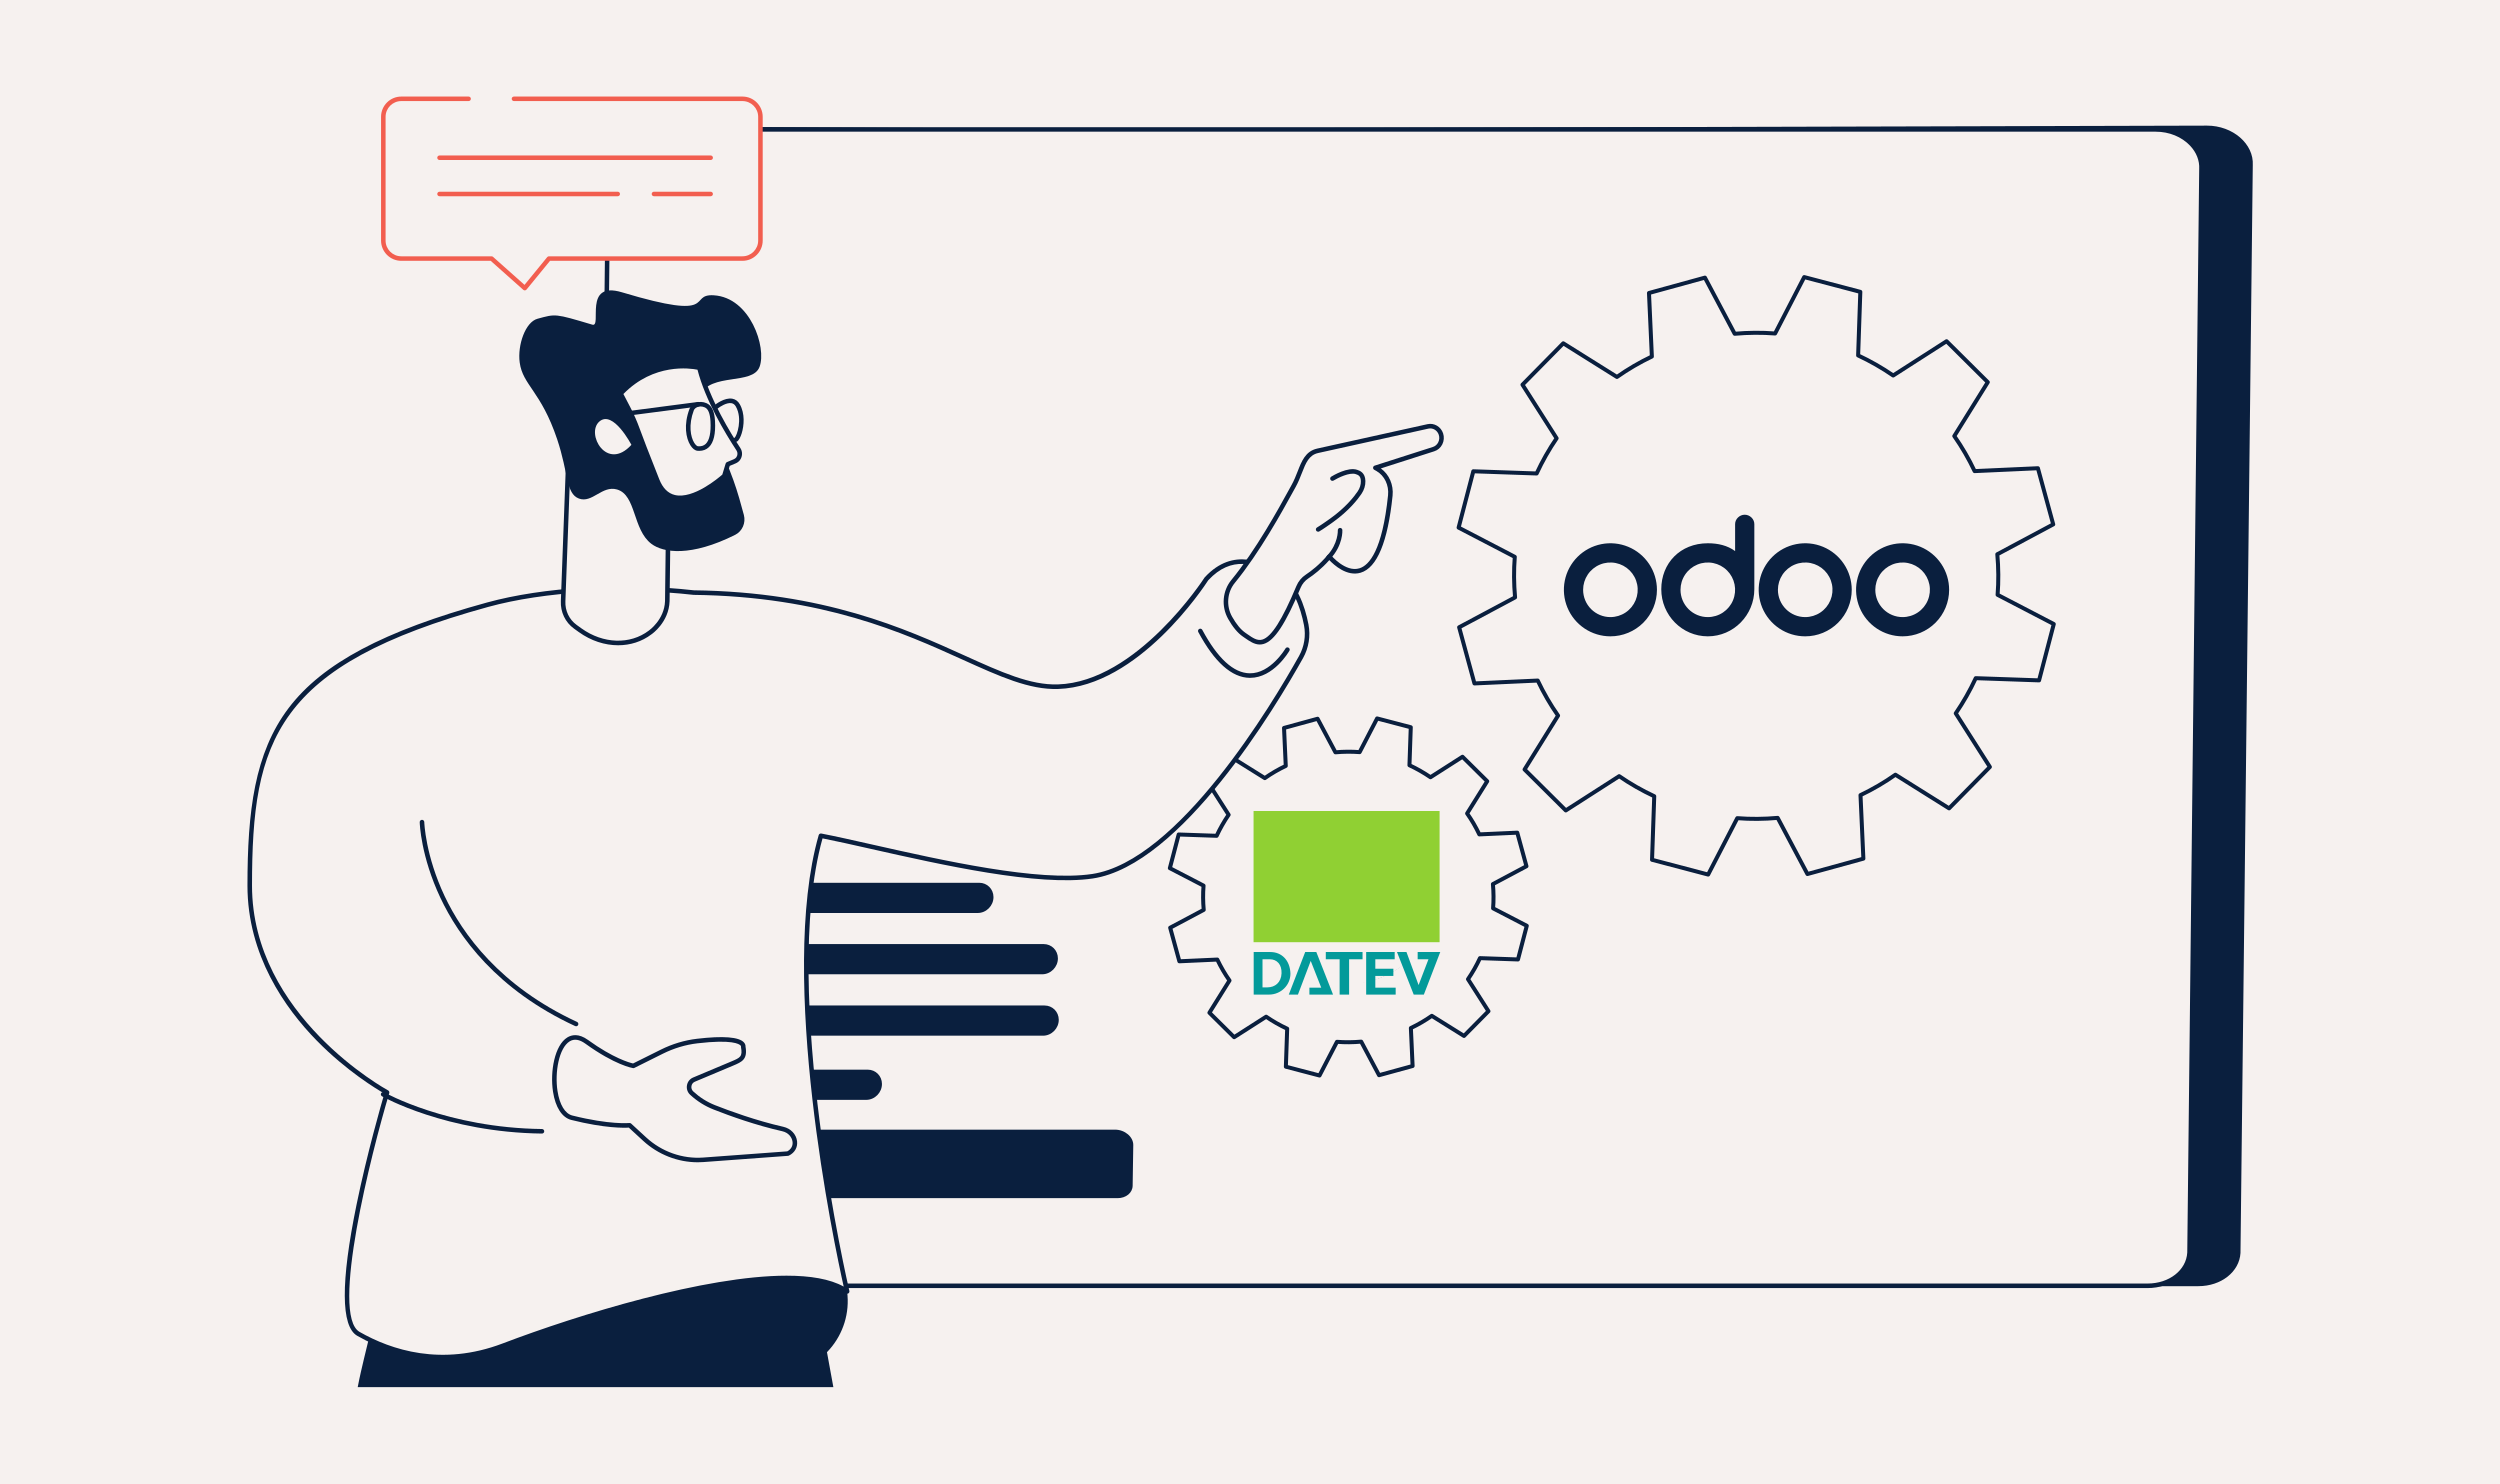 <svg xmlns="http://www.w3.org/2000/svg" xmlns:xlink="http://www.w3.org/1999/xlink" width="1920" zoomAndPan="magnify" viewBox="0 0 1440 855" height="1140" preserveAspectRatio="xMidYMid meet" version="1.0"><defs><clipPath id="953703f4cc"><path d="M 370 72 L 1297.629 72 L 1297.629 741 L 370 741 Z M 370 72 " clip-rule="nonzero"/></clipPath><clipPath id="9be6463052"><path d="M 219 55.613 L 440 55.613 L 440 168 L 219 168 Z M 219 55.613 " clip-rule="nonzero"/></clipPath><clipPath id="8a9f1e3326"><path d="M 206 640 L 481 640 L 481 798.977 L 206 798.977 Z M 206 640 " clip-rule="nonzero"/></clipPath><clipPath id="dd3f5f8512"><path d="M 142.535 322 L 755 322 L 755 783 L 142.535 783 Z M 142.535 322 " clip-rule="nonzero"/></clipPath><clipPath id="5fe7818843"><path d="M 720 456.973 L 830.145 456.973 L 830.145 567.121 L 720 567.121 Z M 720 456.973 " clip-rule="nonzero"/></clipPath><clipPath id="65e5f2064f"><path d="M 775.074 456.973 C 744.656 456.973 720 481.633 720 512.047 C 720 542.465 744.656 567.121 775.074 567.121 C 805.488 567.121 830.145 542.465 830.145 512.047 C 830.145 481.633 805.488 456.973 775.074 456.973 Z M 775.074 456.973 " clip-rule="nonzero"/></clipPath><clipPath id="fe2f4a1c40"><path d="M 722 548 L 830 548 L 830 572.871 L 722 572.871 Z M 722 548 " clip-rule="nonzero"/></clipPath><clipPath id="ab5d267905"><path d="M 722 467.121 L 830 467.121 L 830 543 L 722 543 Z M 722 467.121 " clip-rule="nonzero"/></clipPath></defs><rect x="-144" width="1728" fill="#ffffff" y="-85.5" height="1026" fill-opacity="1"/><rect x="-144" width="1728" fill="#f6f1ef" y="-85.5" height="1026" fill-opacity="1"/><g clip-path="url(#953703f4cc)"><path fill="#0a1f3e" d="M 607.207 74.141 L 1271.242 72.359 C 1286.102 72.359 1298.297 82.922 1297.602 95.184 L 1290.52 721.727 C 1289.906 732.543 1279.391 740.832 1266.293 740.832 L 1237.152 740.832 L 1230.945 737.676 L 396.91 740.723 C 382.055 740.723 369.652 729.066 370.348 716.797 L 377.594 93.246 C 378.207 82.43 388.234 72.961 401.34 72.961 L 607.203 74.141 Z M 607.207 74.141 " fill-opacity="1" fill-rule="nonzero"/></g><path fill="#f6f1ef" d="M 579.375 74.555 L 1241.742 74.555 C 1256.562 74.555 1268.73 85.109 1268.039 97.375 L 1261.168 721.527 C 1260.559 732.336 1250.066 740.629 1237 740.629 L 369.758 740.629 C 354.938 740.629 342.77 730.07 343.461 717.809 L 350.332 93.656 C 350.941 82.844 361.43 74.555 374.5 74.555 Z M 579.375 74.555 " fill-opacity="1" fill-rule="nonzero"/><path stroke-linecap="butt" transform="matrix(2.31, 0, 0, 2.311, 142.537, 55.612)" fill="none" stroke-linejoin="round" d="M 450.268 106.636 L 446.45 92.639 L 430.671 93.358 C 429.208 90.274 427.514 87.353 425.6 84.622 L 433.955 71.192 L 423.672 60.986 L 410.363 69.527 C 407.59 67.62 404.668 65.948 401.622 64.526 L 402.168 48.68 L 388.177 45 L 380.917 59.055 C 377.597 58.795 374.228 58.822 370.842 59.126 L 363.421 45.133 L 349.471 48.964 L 350.188 64.798 C 347.119 66.266 344.204 67.967 341.484 69.887 L 328.099 61.503 L 317.928 71.821 L 326.44 85.175 C 324.538 87.955 322.874 90.89 321.457 93.948 L 305.667 93.4 L 302 107.439 L 316.007 114.724 C 315.745 118.054 315.774 121.435 316.078 124.834 L 302.132 132.281 L 305.951 146.277 L 321.731 145.559 C 323.192 148.642 324.888 151.564 326.802 154.294 L 318.447 167.724 L 328.729 177.931 L 342.038 169.39 C 344.808 171.297 347.731 172.969 350.78 174.39 L 350.234 190.233 L 364.224 193.914 L 371.485 179.858 C 374.802 180.12 378.172 180.091 381.559 179.787 L 388.98 193.78 L 402.929 189.947 L 402.213 174.115 C 405.286 172.647 408.197 170.947 410.92 169.026 L 424.301 177.41 L 434.474 167.092 L 425.962 153.736 C 427.862 150.955 429.53 148.024 430.947 144.965 L 446.738 145.513 L 450.405 131.474 L 436.398 124.189 C 436.66 120.859 436.63 117.478 436.327 114.08 L 450.272 106.632 Z M 450.268 106.636 " stroke="#0a1f3e" stroke-width="1" stroke-opacity="1" stroke-miterlimit="4"/><path stroke-linecap="butt" transform="matrix(2.31, 0, 0, 2.311, 142.537, 55.612)" fill="none" stroke-linejoin="round" d="M 318.919 191.837 L 316.628 183.472 L 307.165 183.902 C 306.289 182.059 305.272 180.313 304.123 178.681 L 309.135 170.654 L 302.969 164.554 L 294.988 169.658 C 293.324 168.519 291.572 167.52 289.744 166.669 L 290.072 157.199 L 281.68 155.001 L 277.326 163.4 C 275.336 163.244 273.316 163.261 271.285 163.444 L 266.834 155.079 L 258.47 157.369 L 258.899 166.833 C 257.058 167.711 255.309 168.727 253.678 169.875 L 245.653 164.864 L 239.552 171.029 L 244.657 179.012 C 243.517 180.673 242.518 182.428 241.667 184.253 L 232.198 183.927 L 230 192.318 L 238.401 196.673 C 238.243 198.662 238.26 200.683 238.443 202.715 L 230.08 207.164 L 232.371 215.53 L 241.831 215.1 C 242.709 216.943 243.727 218.689 244.873 220.321 L 239.865 228.348 L 246.03 234.448 L 254.011 229.344 C 255.671 230.483 257.426 231.482 259.254 232.333 L 258.928 241.802 L 267.316 243.999 L 271.67 235.601 C 273.661 235.758 275.683 235.739 277.714 235.557 L 282.162 243.922 L 290.529 241.629 L 290.099 232.167 C 291.942 231.289 293.687 230.273 295.321 229.125 L 303.346 234.136 L 309.446 227.971 L 304.342 219.988 C 305.481 218.324 306.481 216.573 307.329 214.745 L 316.802 215.073 L 319 206.683 L 310.6 202.328 C 310.757 200.338 310.738 198.318 310.557 196.285 L 318.92 191.836 Z M 318.919 191.837 " stroke="#0a1f3e" stroke-width="1" stroke-opacity="1" stroke-miterlimit="4"/><path fill="#0a1f3e" d="M 1095.898 366.527 C 1090.602 366.527 1085.418 364.957 1081.012 362.012 C 1076.602 359.066 1073.172 354.879 1071.141 349.98 C 1069.113 345.082 1068.582 339.695 1069.613 334.492 C 1070.648 329.297 1073.203 324.52 1076.949 320.77 C 1080.699 317.02 1085.473 314.469 1090.672 313.434 C 1095.871 312.398 1101.262 312.93 1106.156 314.957 C 1111.055 316.988 1115.242 320.422 1118.184 324.832 C 1121.129 329.238 1122.699 334.422 1122.699 339.723 C 1122.699 346.832 1119.879 353.652 1114.852 358.68 C 1109.824 363.703 1103.008 366.527 1095.898 366.527 Z M 1095.898 355.449 C 1099.012 355.449 1102.051 354.527 1104.637 352.797 C 1107.223 351.07 1109.238 348.617 1110.426 345.742 C 1111.617 342.867 1111.93 339.707 1111.324 336.656 C 1110.715 333.605 1109.219 330.805 1107.02 328.605 C 1104.82 326.406 1102.02 324.906 1098.969 324.301 C 1095.918 323.695 1092.758 324.004 1089.883 325.195 C 1087.012 326.387 1084.555 328.402 1082.828 330.984 C 1081.102 333.57 1080.176 336.613 1080.176 339.723 C 1080.176 343.895 1081.836 347.895 1084.785 350.844 C 1087.73 353.793 1091.73 355.449 1095.898 355.449 Z M 1039.801 366.527 C 1034.496 366.527 1029.316 364.957 1024.91 362.012 C 1020.504 359.066 1017.066 354.879 1015.039 349.98 C 1013.012 345.082 1012.48 339.695 1013.516 334.492 C 1014.547 329.297 1017.102 324.52 1020.848 320.77 C 1024.598 317.02 1029.371 314.469 1034.57 313.434 C 1039.77 312.398 1045.156 312.93 1050.055 314.957 C 1054.953 316.988 1059.137 320.422 1062.082 324.832 C 1065.027 329.238 1066.602 334.422 1066.602 339.723 C 1066.602 346.832 1063.773 353.652 1058.75 358.68 C 1053.723 363.703 1046.906 366.527 1039.801 366.527 Z M 1039.801 355.449 C 1042.91 355.449 1045.949 354.527 1048.535 352.797 C 1051.121 351.07 1053.133 348.617 1054.324 345.742 C 1055.516 342.867 1055.824 339.707 1055.219 336.656 C 1054.613 333.605 1053.117 330.805 1050.918 328.605 C 1048.719 326.406 1045.918 324.906 1042.867 324.301 C 1039.816 323.695 1036.656 324.004 1033.781 325.195 C 1030.906 326.387 1028.453 328.402 1026.727 330.984 C 1025 333.57 1024.078 336.613 1024.078 339.723 C 1024.078 343.895 1025.734 347.895 1028.68 350.844 C 1031.629 353.793 1035.629 355.449 1039.801 355.449 Z M 1010.496 339.367 C 1010.496 354.34 998.492 366.527 983.695 366.527 C 968.902 366.527 956.898 354.375 956.898 339.402 C 956.898 324.426 967.797 312.918 983.695 312.918 C 989.559 312.918 994.988 314.172 999.422 317.422 L 999.422 301.875 C 999.422 298.91 1002.027 296.477 1004.957 296.477 C 1007.891 296.477 1010.496 298.91 1010.496 301.875 Z M 983.695 355.449 C 986.805 355.449 989.848 354.527 992.434 352.797 C 995.016 351.07 997.035 348.617 998.223 345.742 C 999.414 342.867 999.727 339.707 999.117 336.656 C 998.512 333.605 997.012 330.805 994.812 328.605 C 992.617 326.406 989.812 324.906 986.766 324.301 C 983.715 323.695 980.555 324.004 977.68 325.195 C 974.809 326.387 972.352 328.402 970.625 330.984 C 968.895 333.57 967.973 336.613 967.973 339.723 C 967.973 343.895 969.629 347.895 972.578 350.844 C 975.527 353.793 979.527 355.449 983.695 355.449 Z M 983.695 355.449 " fill-opacity="1" fill-rule="nonzero"/><path fill="#0a1f3e" d="M 927.598 366.527 C 922.293 366.527 917.113 364.957 912.707 362.012 C 908.301 359.066 904.863 354.879 902.836 349.98 C 900.809 345.082 900.277 339.691 901.312 334.492 C 902.344 329.297 904.898 324.52 908.645 320.77 C 912.395 317.02 917.168 314.469 922.367 313.434 C 927.566 312.398 932.953 312.93 937.852 314.957 C 942.75 316.988 946.934 320.422 949.879 324.832 C 952.824 329.238 954.398 334.422 954.398 339.723 C 954.398 346.832 951.57 353.652 946.547 358.68 C 941.52 363.703 934.703 366.527 927.598 366.527 Z M 927.598 355.449 C 930.707 355.449 933.746 354.527 936.332 352.797 C 938.918 351.07 940.93 348.613 942.121 345.742 C 943.312 342.867 943.621 339.707 943.016 336.656 C 942.41 333.605 940.914 330.805 938.715 328.605 C 936.516 326.406 933.715 324.906 930.664 324.301 C 927.613 323.695 924.453 324.004 921.578 325.195 C 918.703 326.387 916.25 328.402 914.523 330.984 C 912.797 333.57 911.875 336.613 911.875 339.723 C 911.875 343.895 913.531 347.895 916.477 350.844 C 919.426 353.793 923.426 355.449 927.598 355.449 Z M 927.598 355.449 " fill-opacity="1" fill-rule="nonzero"/><path fill="#0a1f3e" d="M 1236.996 741.934 L 369.758 741.934 C 361.332 741.934 353.445 738.695 348.109 733.051 C 343.961 728.664 341.852 723.227 342.164 717.738 L 349.035 93.645 C 349.691 81.996 360.641 73.25 374.508 73.25 L 1241.75 73.25 C 1250.176 73.25 1258.062 76.488 1263.398 82.129 C 1267.543 86.516 1269.656 91.957 1269.344 97.445 L 1262.473 721.539 C 1261.816 733.188 1250.863 741.934 1237 741.934 Z M 374.5 75.859 C 362.039 75.859 352.211 83.543 351.637 93.727 L 344.766 717.82 C 344.492 722.641 346.352 727.395 350.004 731.25 C 354.848 736.379 362.047 739.316 369.758 739.316 L 1237 739.316 C 1249.461 739.316 1259.289 731.637 1259.863 721.449 L 1266.734 97.355 C 1267.008 92.535 1265.148 87.785 1261.496 83.926 C 1256.656 78.797 1249.457 75.859 1241.746 75.859 Z M 374.5 75.859 " fill-opacity="1" fill-rule="nonzero"/><path fill="#0a1f3e" d="M 346.531 482.562 L 346.52 482.562 C 345.797 482.559 345.219 481.969 345.227 481.246 L 346.965 269.508 C 346.965 268.789 347.555 268.215 348.27 268.215 L 348.281 268.215 C 349 268.215 349.578 268.812 349.574 269.531 L 347.832 481.27 C 347.832 481.992 347.242 482.562 346.531 482.562 Z M 346.531 482.562 " fill-opacity="1" fill-rule="nonzero"/><path fill="#0a1f3e" d="M 446.441 525.883 L 563.164 525.883 C 568.121 525.883 572.277 521.68 572.246 516.688 C 572.223 512.086 568.625 508.48 564.047 508.48 L 447.32 508.48 C 442.363 508.48 438.211 512.684 438.238 517.676 C 438.262 522.277 441.863 525.883 446.441 525.883 Z M 446.441 525.883 " fill-opacity="1" fill-rule="nonzero"/><path fill="#0a1f3e" d="M 448.473 633.523 L 498.93 633.523 C 503.883 633.523 508.039 629.32 508.008 624.328 C 507.984 619.727 504.387 616.121 499.805 616.121 L 449.348 616.121 C 444.395 616.121 440.242 620.32 440.27 625.316 C 440.293 629.918 443.895 633.523 448.473 633.523 Z M 448.473 633.523 " fill-opacity="1" fill-rule="nonzero"/><path fill="#0a1f3e" d="M 447.098 561.191 L 600.277 561.191 C 605.234 561.191 609.387 556.988 609.355 551.996 C 609.336 547.395 605.734 543.785 601.156 543.785 L 447.977 543.785 C 443.02 543.785 438.867 547.988 438.895 552.98 C 438.918 557.582 442.52 561.191 447.098 561.191 Z M 447.098 561.191 " fill-opacity="1" fill-rule="nonzero"/><path fill="#0a1f3e" d="M 447.586 596.562 L 600.77 596.562 C 605.723 596.562 609.879 592.363 609.848 587.371 C 609.824 582.77 606.227 579.164 601.645 579.164 L 448.465 579.164 C 443.508 579.164 439.355 583.363 439.387 588.355 C 439.41 592.961 443.008 596.562 447.586 596.562 Z M 447.586 596.562 " fill-opacity="1" fill-rule="nonzero"/><path fill="#0a1f3e" d="M 643.727 690.141 L 396.73 690.141 C 391.027 690.141 386.098 685.973 386.176 681.211 L 386.535 657.824 C 386.602 653.754 390.336 650.672 395.215 650.672 L 642.211 650.672 C 647.918 650.672 652.844 654.84 652.766 659.602 L 652.406 682.984 C 652.34 687.059 648.605 690.141 643.727 690.141 Z M 643.727 690.141 " fill-opacity="1" fill-rule="nonzero"/><path fill="#f6f1ef" d="M 427.656 56.914 C 433.383 56.914 438.02 61.555 438.02 67.277 L 438.02 138.574 C 438.02 144.297 433.383 148.934 427.656 148.934 L 314.461 148.934 L 302.277 164.219 L 283.133 148.934 L 231.148 148.934 C 225.426 148.934 220.789 144.297 220.789 138.574 L 220.789 67.277 C 220.789 61.555 225.426 56.914 231.148 56.914 Z M 427.656 56.914 " fill-opacity="1" fill-rule="nonzero"/><g clip-path="url(#9be6463052)"><path fill="#f25e4f" d="M 302.277 167.262 C 301.957 167.262 301.652 167.145 301.41 166.934 L 282.637 150.238 L 231.148 150.238 C 224.715 150.238 219.484 145.004 219.484 138.574 L 219.484 67.277 C 219.484 60.844 224.715 55.613 231.148 55.613 L 269.91 55.613 C 270.629 55.613 271.215 56.195 271.215 56.914 C 271.215 57.637 270.629 58.219 269.91 58.219 L 231.148 58.219 C 226.156 58.219 222.098 62.281 222.098 67.277 L 222.098 138.574 C 222.098 143.566 226.156 147.629 231.148 147.629 L 283.133 147.629 C 283.449 147.629 283.762 147.75 284 147.961 L 302.125 164.082 L 315.188 148.109 C 315.434 147.809 315.805 147.629 316.195 147.629 L 427.656 147.629 C 432.648 147.629 436.707 143.57 436.707 138.574 L 436.707 67.277 C 436.707 62.285 432.648 58.219 427.656 58.219 L 296.043 58.219 C 295.32 58.219 294.738 57.637 294.738 56.914 C 294.738 56.195 295.32 55.613 296.043 55.613 L 427.656 55.613 C 434.09 55.613 439.32 60.844 439.32 67.277 L 439.32 138.574 C 439.32 145.004 434.09 150.238 427.656 150.238 L 316.816 150.238 L 303.285 166.785 C 303.062 167.062 302.73 167.234 302.379 167.258 C 302.344 167.258 302.309 167.258 302.277 167.258 Z M 302.277 167.262 " fill-opacity="1" fill-rule="nonzero"/></g><path fill="#f25e4f" d="M 409.336 92.164 L 253.164 92.164 C 252.445 92.164 251.863 91.578 251.863 90.859 C 251.863 90.141 252.445 89.555 253.164 89.555 L 409.344 89.555 C 410.066 89.555 410.648 90.141 410.648 90.859 C 410.648 91.578 410.066 92.164 409.344 92.164 Z M 409.336 92.164 " fill-opacity="1" fill-rule="nonzero"/><path fill="#f25e4f" d="M 409.336 113.035 L 376.68 113.035 C 375.961 113.035 375.379 112.449 375.379 111.73 C 375.379 111.012 375.961 110.426 376.68 110.426 L 409.336 110.426 C 410.059 110.426 410.641 111.012 410.641 111.73 C 410.641 112.449 410.059 113.035 409.336 113.035 Z M 409.336 113.035 " fill-opacity="1" fill-rule="nonzero"/><path fill="#f25e4f" d="M 355.812 113.035 L 253.164 113.035 C 252.445 113.035 251.863 112.449 251.863 111.73 C 251.863 111.012 252.445 110.426 253.164 110.426 L 355.812 110.426 C 356.535 110.426 357.117 111.012 357.117 111.73 C 357.117 112.449 356.535 113.035 355.812 113.035 Z M 355.812 113.035 " fill-opacity="1" fill-rule="nonzero"/><g clip-path="url(#8a9f1e3326)"><path fill="#0a1f3e" d="M 206.043 798.977 C 207.301 792.414 208.5 787.547 209.578 782.934 C 217.586 748.797 226.176 720.961 232.445 702.195 L 249.461 640.195 L 459.348 678.363 C 459.348 678.363 466.145 724.199 480.012 798.977 Z M 206.043 798.977 " fill-opacity="1" fill-rule="nonzero"/></g><path fill="#0a1f3e" d="M 432.211 791.145 C 409.172 791.145 394.184 766.043 404.488 744.707 C 406.855 739.812 409.258 734.883 411.625 730.102 C 429.336 694.359 480.008 702.16 486.32 741.797 C 486.434 742.492 487.844 743.195 487.938 743.902 C 491.207 768.984 471.914 791.152 447.477 791.152 L 432.211 791.152 Z M 432.211 791.145 " fill-opacity="1" fill-rule="nonzero"/><path fill="#f6f1ef" d="M 143.848 510.09 C 143.848 421.969 160.957 381.277 280.82 348.324 C 311.27 339.949 356.141 336.438 399.633 341.332 C 520.75 342.824 567.035 396.875 609.43 395.535 C 656.117 394.059 694.895 333.441 694.895 333.441 C 710.344 316.664 726.727 325.156 735.504 330.141 C 746.004 336.117 750.492 350.098 752.387 359.914 C 753.609 366.25 752.535 372.824 749.414 378.41 C 733.938 406.133 679.559 497.219 629.238 504.719 C 589.312 510.668 509.293 488.438 472.836 481.395 C 447.129 571.16 487.949 743.883 487.949 743.883 C 457.465 722.047 355.379 750.199 289.949 775.066 C 257.234 787.5 227.863 780.562 206.422 768.285 C 184.977 756.012 222.961 629.234 222.961 629.234 C 222.961 629.234 143.848 586.914 143.848 510.086 Z M 143.848 510.09 " fill-opacity="1" fill-rule="nonzero"/><g clip-path="url(#dd3f5f8512)"><path fill="#0a1f3e" d="M 205.773 769.43 C 196.332 764.023 196.195 738.613 205.367 693.902 C 211.438 664.293 219.738 635.562 221.402 629.879 C 217.219 627.496 199.73 617.02 182.461 599.398 C 164.25 580.805 142.535 550.223 142.535 510.09 C 142.535 467.422 146.582 433.684 166.344 407.719 C 185.836 382.105 221.035 363.398 280.473 347.051 C 313.039 338.102 358.754 335.402 399.652 340.012 C 474.664 340.941 521.426 362.113 555.578 377.57 C 576.746 387.156 593.445 394.727 609.391 394.219 C 654.844 392.785 693.406 333.328 693.789 332.727 C 693.828 332.66 693.879 332.602 693.93 332.543 C 710.594 314.449 728.504 324.641 736.156 328.996 C 746.93 335.125 751.633 349.051 753.68 359.656 C 754.957 366.27 753.852 373.152 750.566 379.043 C 735.008 406.91 680.297 498.43 629.434 506.008 C 598.008 510.684 542.453 498.164 501.891 489.023 C 491 486.566 481.527 484.434 473.773 482.902 C 449.129 571.641 488.824 741.855 489.23 743.57 C 489.355 744.102 489.137 744.656 488.684 744.965 C 488.227 745.273 487.633 745.262 487.191 744.941 C 455.906 722.535 348.781 754.105 290.418 776.285 C 277.801 781.082 265.945 782.988 255.062 782.988 C 234.816 782.988 217.934 776.383 205.773 769.418 Z M 485.969 741.082 C 480.656 717.324 447.965 563.484 471.57 481.035 C 471.762 480.379 472.43 479.977 473.082 480.109 C 481.09 481.652 490.996 483.891 502.469 486.473 C 542.832 495.574 598.102 508.035 629.051 503.422 C 678.727 496.023 732.863 405.379 748.277 377.773 C 751.262 372.426 752.262 366.172 751.109 360.164 C 749.164 350.105 744.766 336.918 734.859 331.285 C 723.141 324.617 709.355 319.762 695.938 334.246 C 693.59 337.895 655.816 395.387 609.473 396.852 C 592.898 397.375 575.965 389.691 554.496 379.977 C 520.559 364.605 474.086 343.57 399.488 342.645 C 358.77 338.059 313.434 340.727 281.168 349.594 C 158.578 383.289 145.16 426.406 145.16 510.09 C 145.16 585.23 222.793 627.668 223.578 628.086 C 224.129 628.379 224.398 629.023 224.215 629.617 C 213.738 664.605 190.227 757.512 207.078 767.152 C 225.285 777.574 254.359 787.191 289.488 773.844 C 333.879 756.973 406.316 734.793 453.062 734.793 C 466.633 734.793 478.055 736.668 485.977 741.082 Z M 485.969 741.082 " fill-opacity="1" fill-rule="nonzero"/></g><path fill="#0a1f3e" d="M 720.066 390.441 C 733.566 390.441 742.32 375.496 742.695 374.852 C 743.055 374.227 742.844 373.422 742.211 373.062 C 741.586 372.703 740.781 372.914 740.418 373.547 C 740.332 373.688 731.875 388.023 719.824 387.82 C 710.547 387.68 701.359 379.266 692.52 362.809 C 692.176 362.168 691.379 361.926 690.746 362.27 C 690.109 362.613 689.863 363.41 690.207 364.047 C 699.535 381.41 709.488 390.293 719.797 390.445 C 719.883 390.445 719.973 390.445 720.062 390.445 Z M 720.066 390.441 " fill-opacity="1" fill-rule="nonzero"/><path fill="#0a1f3e" d="M 331.82 591.129 C 332.316 591.129 332.789 590.844 333.012 590.367 C 333.32 589.711 333.031 588.93 332.375 588.625 C 287.906 568.051 266.355 537.859 256.105 516.156 C 244.992 492.617 244.391 473.688 244.383 473.5 C 244.363 472.785 243.781 472.219 243.074 472.219 C 243.062 472.219 243.051 472.219 243.039 472.219 C 242.312 472.234 241.738 472.84 241.758 473.562 C 241.773 474.355 242.359 493.137 253.676 517.16 C 264.102 539.293 286.031 570.082 331.273 591.008 C 331.449 591.094 331.637 591.133 331.82 591.133 Z M 331.82 591.129 " fill-opacity="1" fill-rule="nonzero"/><path fill="#0a1f3e" d="M 312.168 652.941 C 312.887 652.941 313.473 652.359 313.477 651.641 C 313.488 650.914 312.906 650.32 312.18 650.312 C 257.652 649.664 221.688 629.395 221.332 629.188 C 220.707 628.828 219.902 629.047 219.543 629.672 C 219.184 630.297 219.402 631.102 220.027 631.457 C 220.387 631.668 256.949 652.273 312.148 652.934 L 312.168 652.934 Z M 312.168 652.941 " fill-opacity="1" fill-rule="nonzero"/><path fill="#f6f1ef" d="M 362.652 648.156 C 362.652 648.156 351.477 649.352 329.379 643.816 C 312.668 639.633 317.602 585.387 337.926 600.078 C 354.895 612.348 364.824 613.941 364.824 613.941 L 381.184 605.785 C 387.609 602.586 394.496 600.484 401.582 599.648 C 429.781 596.328 428.09 602.84 428.09 602.84 C 429.301 609.426 426.945 610.422 421.762 612.602 L 399.703 621.875 C 396.645 623.164 395.949 627.328 398.414 629.613 C 402.242 633.152 406.668 635.945 411.461 637.84 C 420.16 641.273 435.32 646.797 450.941 650.328 C 458.285 651.988 460.617 661.09 453.844 664.457 L 405.141 668.047 C 392.797 668.953 380.625 664.672 371.371 656.16 L 362.664 648.148 Z M 362.652 648.156 " fill-opacity="1" fill-rule="nonzero"/><path fill="#0a1f3e" d="M 370.477 657.129 L 362.188 649.504 C 359.555 649.676 348.547 649.965 329.059 645.086 C 323.742 643.75 319.902 637.816 318.527 628.793 C 316.77 617.266 319.434 602.043 326.805 597.543 C 329.242 596.055 333.289 595.098 338.699 599.012 C 353.305 609.574 362.676 612.117 364.645 612.559 L 380.605 604.605 C 387.25 601.293 394.258 599.188 401.434 598.336 C 416.625 596.551 425.754 597.27 428.555 600.492 C 429.355 601.41 429.453 602.297 429.418 602.793 C 430.727 610.246 427.352 611.668 422.273 613.805 L 400.211 623.082 C 399.184 623.512 398.48 624.414 398.281 625.551 C 398.074 626.711 398.457 627.867 399.301 628.645 C 403.031 632.098 407.285 634.777 411.941 636.609 C 419.793 639.711 435.34 645.445 451.227 649.039 C 455.465 649.992 458.633 653.328 459.109 657.328 C 459.535 660.852 457.785 663.957 454.422 665.625 C 454.27 665.703 454.102 665.75 453.93 665.762 L 405.227 669.348 C 404.129 669.434 403.027 669.473 401.93 669.473 C 390.418 669.473 379.113 665.066 370.477 657.129 Z M 456.496 657.648 C 456.207 655.234 454.285 652.426 450.637 651.605 C 435.387 648.156 420.645 642.879 410.965 639.059 C 406.012 637.109 401.484 634.25 397.508 630.574 C 396.008 629.188 395.332 627.148 395.691 625.105 C 396.047 623.098 397.352 621.441 399.191 620.664 L 421.25 611.391 C 426.426 609.211 427.816 608.629 426.797 603.074 C 426.762 602.887 426.766 602.691 426.812 602.508 C 426.812 602.508 426.578 602.238 426.574 602.227 C 425.793 601.336 421.699 598.598 401.734 600.953 C 394.859 601.762 388.141 603.785 381.766 606.961 L 365.406 615.113 C 365.16 615.238 364.887 615.281 364.617 615.238 C 364.199 615.172 354.184 613.449 337.16 601.141 C 333.754 598.68 330.727 598.227 328.172 599.789 C 321.926 603.602 319.48 617.664 321.121 628.402 C 322.332 636.328 325.457 641.484 329.699 642.547 C 351.258 647.945 362.41 646.867 362.523 646.855 C 362.895 646.812 363.27 646.938 363.551 647.191 L 372.258 655.203 C 381.184 663.418 393.137 667.625 405.043 666.746 L 453.477 663.176 C 455.684 661.984 456.785 659.984 456.508 657.652 Z M 456.496 657.648 " fill-opacity="1" fill-rule="nonzero"/><path fill="#f6f1ef" d="M 829.98 250.012 C 828.914 246.785 825.719 244.895 822.512 245.598 C 813.566 247.57 767.527 257.711 758.934 259.664 C 750.344 261.621 750 271.184 745.109 279.941 C 740.859 287.555 726.219 315.461 710.266 334.902 C 705.457 340.762 704.789 349.16 708.527 355.816 C 710.672 359.633 713.398 363.387 716.637 365.598 C 724.965 371.285 731.219 378.07 747.93 338.07 C 748.953 335.629 750.66 333.539 752.875 332.082 C 755.984 330.035 760.883 326.312 765.66 320.641 C 765.66 320.641 793.66 354.836 800.82 285.406 C 801.457 279.234 798.707 273.219 793.508 270.188 C 793.094 269.945 792.66 269.703 792.203 269.461 L 825.754 258.703 C 829.262 257.578 831.176 253.648 829.977 250.031 Z M 829.98 250.012 " fill-opacity="1" fill-rule="nonzero"/><path fill="#0a1f3e" d="M 716.996 367.434 L 715.902 366.672 C 712.914 364.629 710.055 361.195 707.387 356.453 C 703.375 349.312 704.125 340.32 709.254 334.07 C 723.383 316.844 736.574 292.777 742.211 282.496 C 742.91 281.215 743.5 280.137 743.969 279.305 C 745.402 276.738 746.434 274.086 747.438 271.531 C 749.773 265.555 751.98 259.906 758.645 258.391 C 766.539 256.598 807.219 247.629 822.23 244.324 C 826.078 243.473 829.949 245.746 831.227 249.605 C 831.926 251.699 831.746 254.031 830.75 255.988 C 829.777 257.902 828.148 259.305 826.152 259.941 L 795.367 269.816 C 800.145 273.238 802.773 279.25 802.129 285.527 C 799.391 312.113 793.203 327.031 783.75 329.875 C 775.832 332.254 768.363 325.449 765.684 322.621 C 761.18 327.715 756.676 331.148 753.602 333.176 C 751.617 334.484 750.074 336.348 749.148 338.57 C 740.43 359.438 734.055 369.113 727.848 370.922 C 727.086 371.145 726.344 371.242 725.629 371.242 C 722.461 371.242 719.695 369.312 717.004 367.434 Z M 765.672 319.324 C 766.062 319.324 766.434 319.5 766.676 319.801 C 766.758 319.902 774.953 329.777 782.988 327.359 C 788.723 325.637 796.246 316.934 799.516 285.266 C 800.113 279.504 797.492 274.023 792.848 271.309 C 792.445 271.078 792.035 270.844 791.59 270.613 C 791.125 270.363 790.855 269.863 790.895 269.336 C 790.941 268.812 791.297 268.363 791.805 268.203 L 825.352 257.445 C 826.676 257.023 827.758 256.082 828.406 254.805 C 829.098 253.441 829.215 251.887 828.73 250.43 C 827.879 247.852 825.324 246.328 822.789 246.883 C 807.781 250.188 767.105 259.156 759.223 260.945 C 753.914 262.156 752.133 266.711 749.879 272.48 C 748.848 275.121 747.785 277.852 746.258 280.578 C 745.789 281.41 745.207 282.477 744.504 283.754 C 738.832 294.098 725.562 318.316 711.277 335.727 C 706.828 341.152 706.184 348.957 709.664 355.168 C 712.129 359.555 714.727 362.695 717.371 364.508 L 718.484 365.281 C 721.543 367.41 724.18 369.25 727.098 368.402 C 732.32 366.879 738.551 357.086 746.711 337.559 C 747.844 334.848 749.719 332.57 752.145 330.98 C 755.293 328.902 760.02 325.277 764.652 319.789 C 764.898 319.496 765.273 319.324 765.656 319.324 Z M 765.672 319.324 " fill-opacity="1" fill-rule="nonzero"/><path fill="#0a1f3e" d="M 759.25 306.273 C 759.473 306.273 759.703 306.211 759.91 306.094 C 762.133 304.797 766.223 301.895 767.879 300.707 C 776.941 294.211 782 287.75 784.211 284.473 C 785.758 282.184 786.535 279.617 786.473 277.055 C 786.348 272.223 783.281 271.148 781.805 270.637 C 776.41 268.754 767.77 273.945 766.801 274.543 C 766.188 274.922 765.992 275.73 766.375 276.348 C 766.758 276.969 767.566 277.156 768.184 276.773 C 770.52 275.332 777.367 271.863 780.945 273.109 C 782.336 273.594 783.777 274.094 783.852 277.121 C 783.906 279.141 783.281 281.168 782.043 283.004 C 779.926 286.133 775.086 292.316 766.355 298.57 C 765.09 299.48 760.777 302.547 758.594 303.828 C 757.969 304.195 757.758 304.996 758.121 305.625 C 758.363 306.043 758.805 306.273 759.258 306.273 Z M 759.25 306.273 " fill-opacity="1" fill-rule="nonzero"/><path fill="#0a1f3e" d="M 765.289 322.344 C 765.637 322.344 765.984 322.207 766.246 321.93 C 773.66 314.043 773.223 305.652 773.199 305.301 C 773.152 304.582 772.535 304.035 771.809 304.074 C 771.09 304.125 770.539 304.742 770.582 305.461 C 770.586 305.586 770.91 313.133 764.328 320.133 C 763.832 320.656 763.855 321.488 764.387 321.984 C 764.641 322.219 764.965 322.336 765.281 322.336 Z M 765.289 322.344 " fill-opacity="1" fill-rule="nonzero"/><path fill="#f6f1ef" d="M 324.363 346.266 L 327.402 264.141 L 385 294.395 L 384.371 346.297 C 383.949 357.871 374.445 364.324 374.445 364.324 C 362.676 373.277 346.188 371.656 334.184 363.027 L 331.406 361.031 C 326.758 357.695 324.098 352.113 324.363 346.266 Z M 324.363 346.266 " fill-opacity="1" fill-rule="nonzero"/><path fill="#0a1f3e" d="M 333.418 364.09 L 330.641 362.094 C 325.602 358.469 322.77 352.535 323.051 346.203 L 326.09 264.086 C 326.109 263.637 326.355 263.223 326.746 263 C 327.137 262.777 327.613 262.766 328.016 262.977 L 385.617 293.23 C 386.055 293.461 386.324 293.914 386.32 294.41 L 385.684 346.344 C 385.246 358.441 375.605 365.129 375.25 365.371 C 369.711 369.582 363.008 371.672 356.051 371.672 C 348.395 371.672 340.441 369.133 333.426 364.094 Z M 328.633 266.27 L 325.672 346.309 L 325.672 346.32 C 325.426 351.762 327.855 356.859 332.168 359.965 L 334.945 361.961 C 347.383 370.891 362.938 371.422 373.703 363.238 C 373.793 363.18 382.66 356.988 383.051 346.281 L 383.676 295.176 L 328.629 266.262 Z M 328.633 266.27 " fill-opacity="1" fill-rule="nonzero"/><path fill="#0a1f3e" d="M 411.141 170.082 C 395.762 169.168 415.094 185.449 358.234 168.359 C 335.59 161.559 347.043 188.75 341.164 187 C 319.453 180.539 320.203 180.734 309.605 183.602 C 302.59 185.496 298.02 198.809 299.34 208.754 C 301.082 221.875 311.613 225.27 320.926 253.008 C 327.473 272.488 325.867 284.32 333.453 287.164 C 341.125 290.039 346.793 279.445 355.402 281.938 C 366.539 285.156 364.34 305 375.184 313.234 C 382.023 318.426 397.934 320.832 423.434 308.078 C 427.566 306.012 429.688 301.18 428.465 296.602 C 426.902 290.734 424.883 283.336 422.383 276.43 C 410.469 243.527 399.086 236.086 403.207 227.566 C 409.527 214.504 433.539 222 437.516 211.273 C 441.648 200.133 432.184 171.348 411.133 170.09 Z M 411.141 170.082 " fill-opacity="1" fill-rule="nonzero"/><path fill="#f6f1ef" d="M 357.477 226.727 L 361.879 235.176 C 363.949 239.16 365.75 243.273 367.273 247.516 C 370.129 255.465 375.539 268.906 378.5 276.508 C 388.008 300.93 417.203 274.102 417.203 274.102 L 419.234 267.379 L 423.156 265.73 C 423.918 265.414 424.617 264.934 425.121 264.262 C 426.379 262.594 426.383 260.379 425.316 258.75 C 419.449 249.836 407.223 229.82 402.824 211.852 C 402.824 211.852 377.773 205.188 357.477 226.723 Z M 357.477 226.727 " fill-opacity="1" fill-rule="nonzero"/><path fill="#0a1f3e" d="M 388.188 287.695 C 383.273 286.559 379.602 282.953 377.277 276.98 C 376.465 274.887 375.461 272.348 374.383 269.602 C 371.59 262.535 368.117 253.73 366.047 247.957 C 364.551 243.793 362.758 239.699 360.723 235.785 L 356.32 227.336 C 356.062 226.84 356.145 226.238 356.527 225.832 C 377.121 203.984 402.906 210.523 403.168 210.59 C 403.633 210.711 403.992 211.078 404.105 211.543 C 408.523 229.602 421.18 250.07 426.418 258.031 C 427.832 260.176 427.73 262.996 426.18 265.055 C 425.574 265.855 424.711 266.504 423.668 266.941 L 420.312 268.348 L 418.461 274.477 C 418.391 274.703 418.266 274.902 418.094 275.062 C 417.465 275.641 403.781 288.078 391.711 288.078 C 390.52 288.078 389.34 287.953 388.195 287.691 Z M 417.977 267 C 418.09 266.629 418.367 266.324 418.727 266.168 L 422.648 264.523 C 423.258 264.27 423.75 263.902 424.078 263.473 C 424.965 262.297 425.02 260.688 424.223 259.473 C 417.723 249.586 406.254 230.527 401.754 212.953 C 397.582 212.117 376.57 209.008 359.078 226.953 L 363.043 234.57 C 365.137 238.59 366.973 242.797 368.512 247.066 C 370.57 252.805 374.031 261.586 376.82 268.637 C 377.906 271.387 378.906 273.93 379.719 276.023 C 381.711 281.133 384.758 284.195 388.777 285.137 C 399.391 287.602 413.934 275.234 416.055 273.363 L 417.98 266.988 Z M 417.977 267 " fill-opacity="1" fill-rule="nonzero"/><path fill="#f6f1ef" d="M 363.691 256.227 C 363.691 256.227 353.141 235.891 345.211 242.816 C 337.281 249.738 349.449 271.828 363.691 256.227 Z M 363.691 256.227 " fill-opacity="1" fill-rule="nonzero"/><path fill="#0a1f3e" d="M 401.738 259.648 C 400.312 259.52 398.863 258.391 397.66 256.473 C 395.125 252.418 393.664 244.77 397.168 235.465 C 397.715 234.008 398.973 232.773 400.617 232.086 C 402.605 231.254 404.891 231.316 407.043 232.273 C 409.965 233.566 411.539 236.93 411.852 242.543 C 412.266 249.852 411.078 254.902 408.336 257.547 C 406.855 258.977 404.984 259.695 402.754 259.695 C 402.422 259.695 402.082 259.676 401.73 259.648 Z M 401.633 234.504 C 400.664 234.91 399.91 235.613 399.621 236.387 C 396.453 244.809 397.781 251.723 399.887 255.082 C 400.688 256.367 401.535 256.992 401.98 257.035 C 403.887 257.211 405.379 256.762 406.52 255.66 C 408.652 253.594 409.598 249.109 409.238 242.684 C 408.984 238.145 407.918 235.523 405.98 234.664 C 405.168 234.305 404.336 234.121 403.539 234.121 C 402.879 234.121 402.234 234.246 401.633 234.492 Z M 401.633 234.504 " fill-opacity="1" fill-rule="nonzero"/><path fill="#0a1f3e" d="M 354.16 240.41 C 354.223 240.41 354.273 240.41 354.332 240.398 L 402.406 234.121 C 403.125 234.027 403.633 233.371 403.531 232.652 C 403.438 231.934 402.789 231.426 402.066 231.52 L 353.992 237.797 C 353.27 237.891 352.762 238.547 352.863 239.266 C 352.953 239.926 353.512 240.41 354.16 240.41 Z M 354.16 240.41 " fill-opacity="1" fill-rule="nonzero"/><path fill="#0a1f3e" d="M 423.762 254.547 C 423.965 254.547 424.164 254.508 424.348 254.418 C 425.727 253.758 426.711 251.184 427.18 249.711 C 428.645 245.059 429.137 238.199 426.133 232.875 C 425.125 231.086 423.688 230 421.852 229.66 C 417.301 228.797 411.977 233.074 411.75 233.258 C 411.191 233.711 411.105 234.539 411.562 235.105 C 412.016 235.668 412.84 235.754 413.406 235.293 C 414.676 234.266 418.602 231.711 421.367 232.238 C 422.418 232.438 423.234 233.07 423.852 234.168 C 427.875 241.301 424.418 251.137 423.16 252.09 C 422.504 252.402 422.258 253.168 422.57 253.824 C 422.797 254.289 423.273 254.555 423.762 254.555 Z M 423.762 254.547 " fill-opacity="1" fill-rule="nonzero"/><path stroke-linecap="butt" transform="matrix(2.31, 0, 0, 2.311, 142.537, 55.612)" fill="none" stroke-linejoin="miter" d="M 295.5 200 C 295.5 200.671 295.468 201.34 295.402 202.01 C 295.336 202.678 295.238 203.34 295.106 204 C 294.976 204.657 294.812 205.308 294.617 205.951 C 294.423 206.593 294.196 207.225 293.939 207.846 C 293.682 208.465 293.397 209.072 293.079 209.663 C 292.762 210.255 292.417 210.831 292.045 211.389 C 291.672 211.947 291.273 212.487 290.847 213.006 C 290.421 213.525 289.971 214.022 289.496 214.495 C 289.02 214.97 288.523 215.421 288.004 215.847 C 287.487 216.272 286.947 216.672 286.389 217.044 C 285.831 217.418 285.255 217.763 284.663 218.079 C 284.071 218.395 283.466 218.683 282.845 218.94 C 282.225 219.197 281.594 219.423 280.952 219.618 C 280.309 219.812 279.658 219.976 278.999 220.106 C 278.341 220.236 277.678 220.336 277.01 220.402 C 276.341 220.468 275.671 220.5 275 220.5 C 274.328 220.5 273.659 220.468 272.991 220.402 C 272.323 220.336 271.658 220.236 271.001 220.106 C 270.343 219.976 269.692 219.812 269.049 219.618 C 268.407 219.423 267.775 219.197 267.156 218.94 C 266.535 218.683 265.928 218.395 265.336 218.079 C 264.744 217.763 264.17 217.418 263.612 217.044 C 263.052 216.672 262.514 216.272 261.995 215.847 C 261.476 215.421 260.979 214.97 260.504 214.495 C 260.03 214.022 259.579 213.525 259.153 213.006 C 258.727 212.487 258.328 211.947 257.956 211.389 C 257.582 210.831 257.237 210.255 256.921 209.663 C 256.605 209.072 256.317 208.465 256.06 207.846 C 255.803 207.225 255.578 206.593 255.382 205.951 C 255.188 205.308 255.025 204.657 254.893 204 C 254.763 203.34 254.665 202.678 254.599 202.01 C 254.533 201.34 254.499 200.671 254.499 200 C 254.499 199.329 254.533 198.659 254.599 197.991 C 254.665 197.322 254.763 196.659 254.893 196.001 C 255.025 195.342 255.188 194.691 255.382 194.049 C 255.578 193.406 255.803 192.776 256.06 192.155 C 256.317 191.535 256.605 190.928 256.921 190.336 C 257.237 189.744 257.582 189.17 257.956 188.61 C 258.328 188.052 258.727 187.515 259.153 186.996 C 259.579 186.477 260.03 185.979 260.504 185.504 C 260.979 185.029 261.476 184.58 261.995 184.154 C 262.514 183.728 263.052 183.329 263.612 182.955 C 264.17 182.581 264.744 182.236 265.336 181.92 C 265.928 181.604 266.535 181.317 267.156 181.06 C 267.775 180.803 268.407 180.578 269.049 180.384 C 269.692 180.187 270.343 180.025 271.001 179.893 C 271.658 179.763 272.323 179.665 272.991 179.599 C 273.659 179.533 274.328 179.499 275 179.499 C 275.671 179.499 276.341 179.533 277.01 179.599 C 277.678 179.665 278.341 179.763 278.999 179.893 C 279.658 180.025 280.309 180.187 280.952 180.384 C 281.594 180.578 282.225 180.803 282.845 181.06 C 283.466 181.317 284.071 181.604 284.663 181.92 C 285.255 182.236 285.831 182.581 286.389 182.955 C 286.947 183.329 287.487 183.728 288.004 184.154 C 288.523 184.58 289.02 185.029 289.496 185.504 C 289.971 185.979 290.421 186.477 290.847 186.996 C 291.273 187.515 291.672 188.052 292.045 188.61 C 292.417 189.17 292.762 189.744 293.079 190.336 C 293.397 190.928 293.682 191.535 293.939 192.155 C 294.196 192.776 294.423 193.406 294.617 194.049 C 294.812 194.691 294.976 195.342 295.106 196.001 C 295.238 196.659 295.336 197.322 295.402 197.991 C 295.468 198.659 295.5 199.329 295.5 200 Z M 295.5 200 " stroke="#0a1f3e" stroke-width="1" stroke-opacity="1" stroke-miterlimit="4"/><g clip-path="url(#5fe7818843)"><g clip-path="url(#65e5f2064f)"><path fill="#f6f1ef" d="M 720 456.973 L 830.145 456.973 L 830.145 567.121 L 720 567.121 Z M 720 456.973 " fill-opacity="1" fill-rule="nonzero"/></g></g><g clip-path="url(#fe2f4a1c40)"><path fill="#039a9a" d="M 722.125 548.371 L 722.125 572.883 L 731 572.883 C 737.613 572.883 743.289 567.598 743.289 560.816 C 743.102 553.285 738.371 548.371 731.762 548.371 Z M 751.789 548.371 L 742.344 572.883 L 747.613 572.883 L 754.973 553.48 L 761.043 568.914 L 754.215 568.914 L 754.215 572.883 L 767.832 572.883 L 758.199 548.371 Z M 763.66 548.371 L 763.66 552.535 L 771.625 552.535 L 771.625 572.883 L 777.086 572.883 L 777.086 552.535 L 784.824 552.535 L 784.824 548.371 Z M 786.91 548.371 L 786.91 572.883 L 803.906 572.883 L 803.906 568.914 L 792.184 568.914 L 792.184 562.141 L 802.578 562.141 L 802.578 557.98 L 792.184 557.98 L 792.184 552.535 L 803.336 552.535 L 803.336 548.371 Z M 804.664 548.371 L 814.297 572.883 L 820.141 572.883 L 829.582 548.371 L 816.574 548.371 L 816.574 552.535 L 822.793 552.535 L 817.105 567.398 L 810.125 548.371 Z M 727.207 552.535 L 731.379 552.535 C 735.535 552.535 738.359 555.543 738.172 560.629 C 737.98 565.902 734.395 568.723 730.055 568.723 L 727.207 568.723 Z M 727.207 552.535 " fill-opacity="1" fill-rule="evenodd"/></g><g clip-path="url(#ab5d267905)"><path fill="#90d033" d="M 722.051 542.711 L 829.203 542.711 L 829.203 467.121 L 722.051 467.121 Z M 722.051 542.711 " fill-opacity="1" fill-rule="nonzero"/></g></svg>